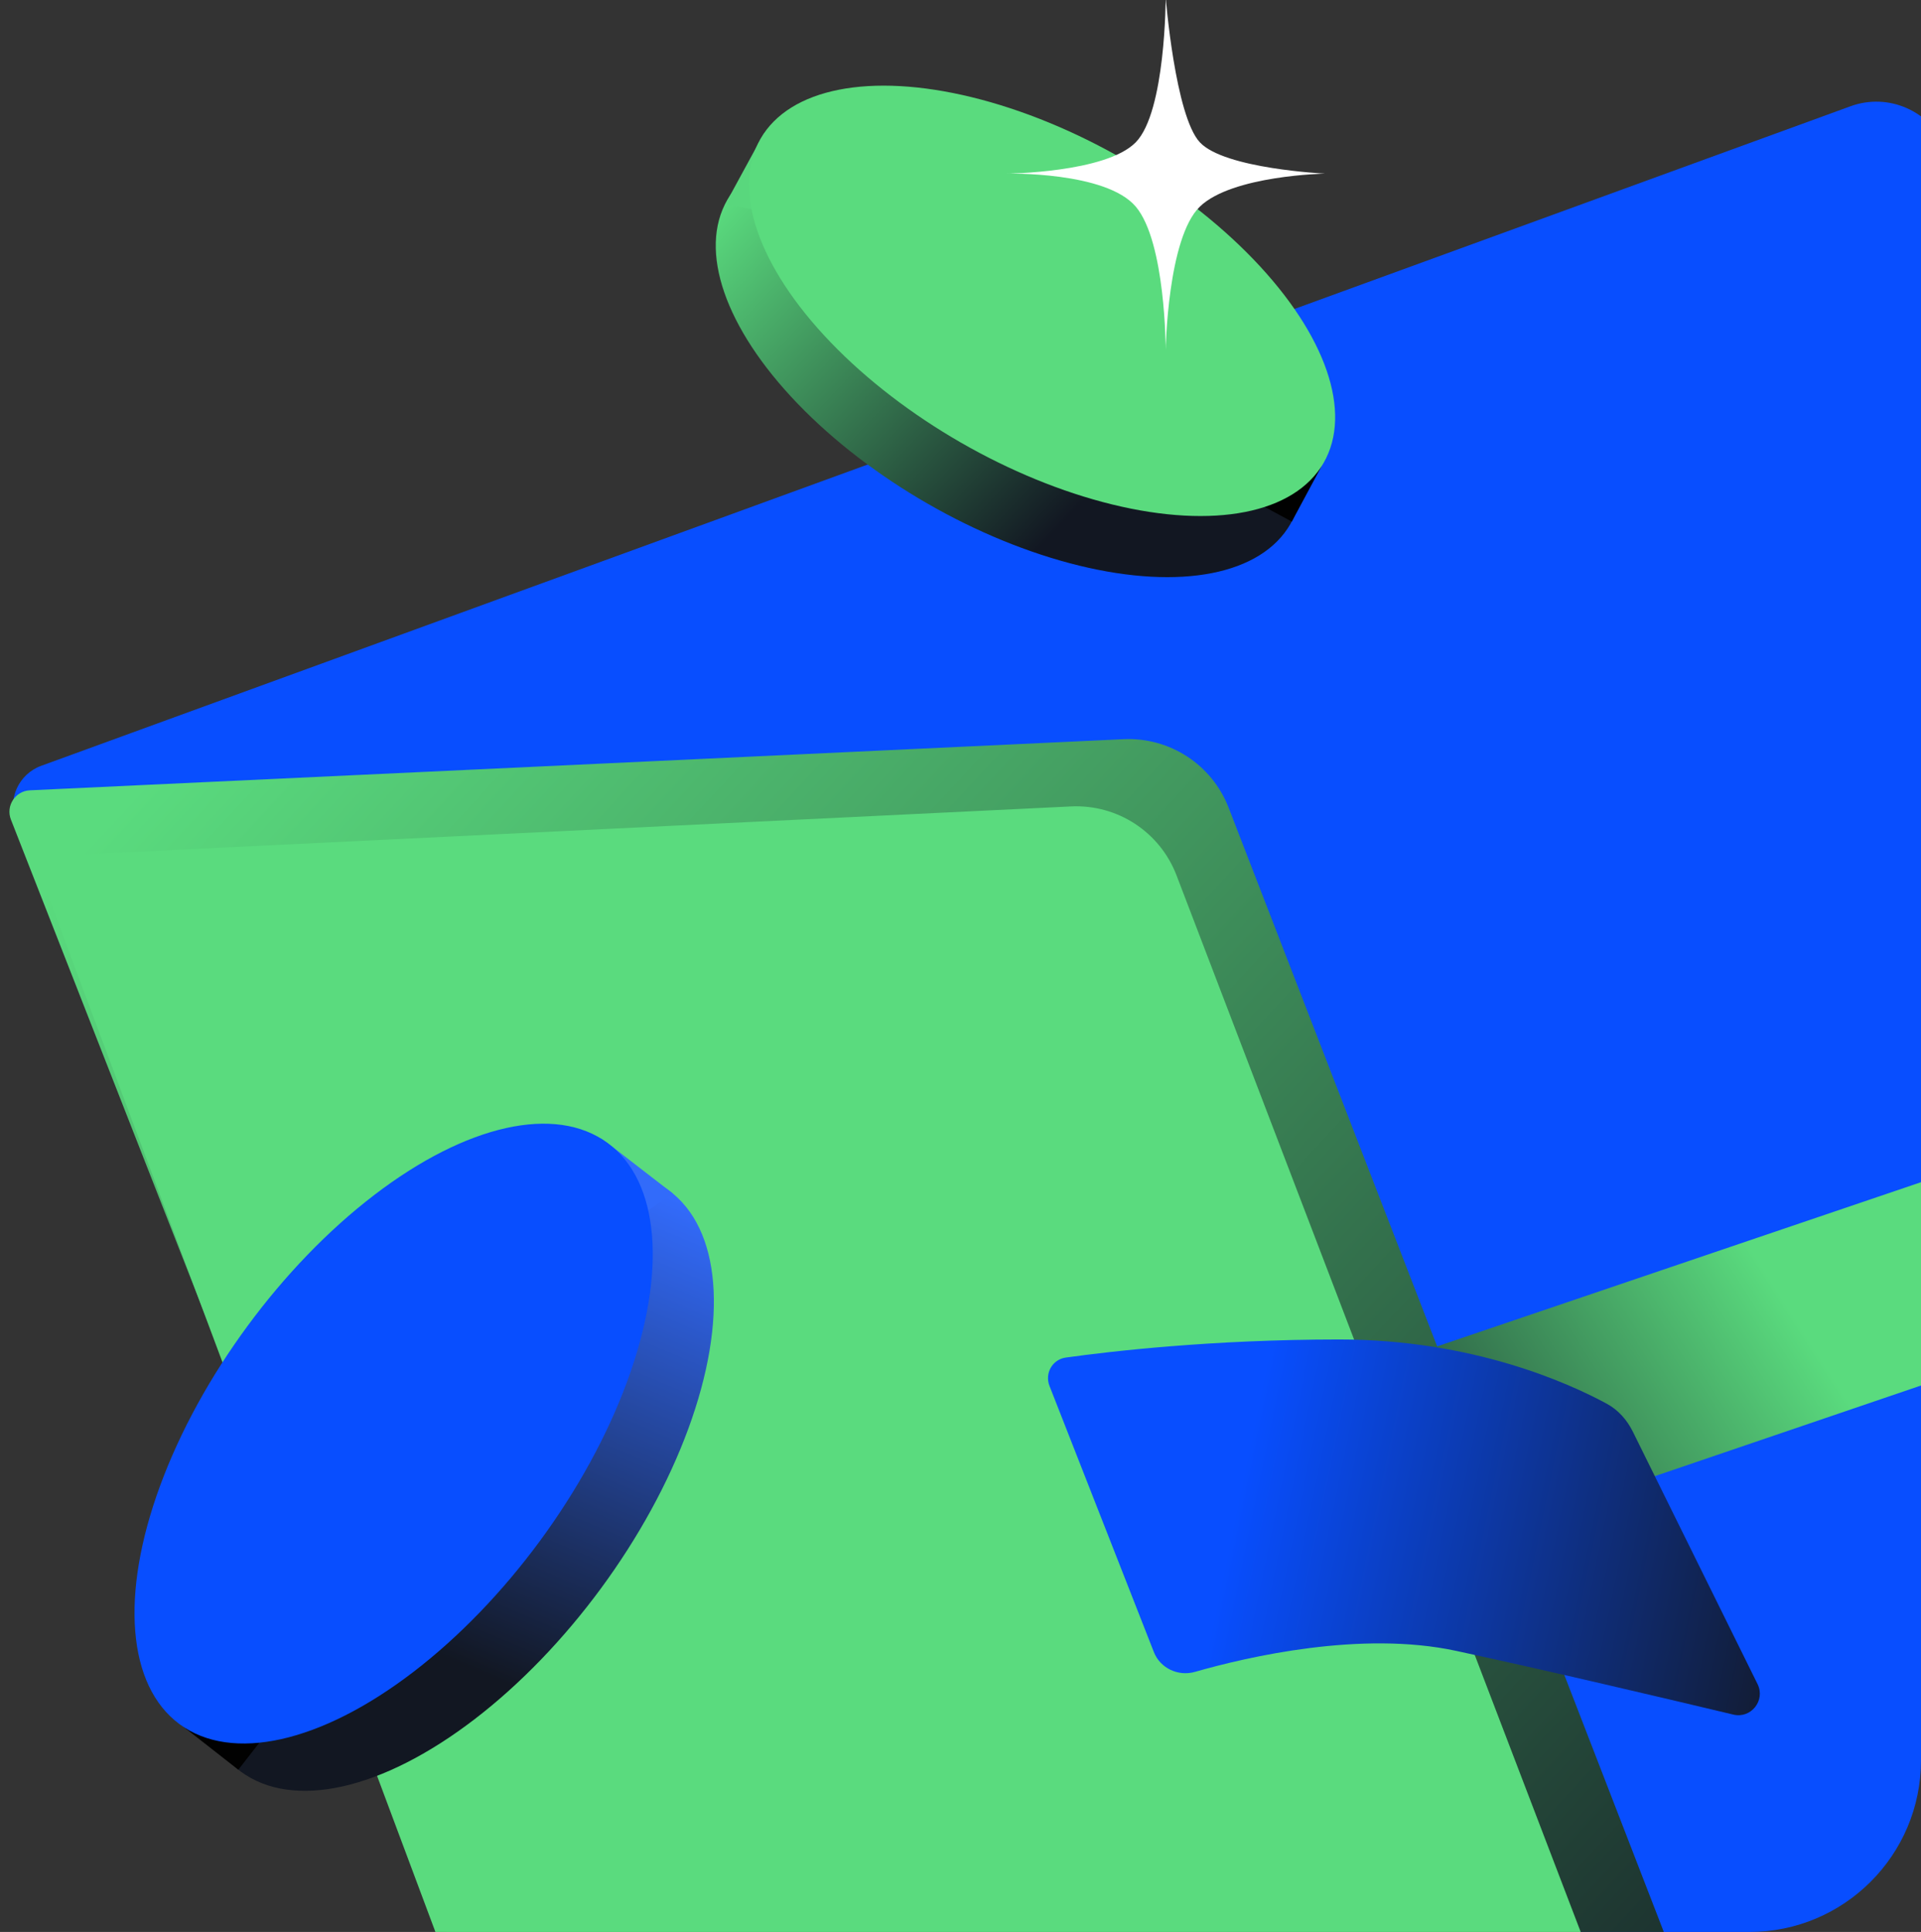 <?xml version="1.0" encoding="UTF-8"?> <svg xmlns="http://www.w3.org/2000/svg" width="179" height="180" viewBox="0 0 179 180" fill="none"><rect x="0" y="0" width="179" height="180" fill="#333333" stroke="none"/> <g clip-path="url(#clip0_1873_4559)"> <rect x="164.104" y="66.969" width="7.814" height="34.384" fill="#F3F3F4"></rect> <rect x="184.422" y="79.473" width="10.94" height="32.821" transform="rotate(90 184.422 79.473)" fill="#F3F3F4"></rect> <path d="M1.483 76.558C0.669 74.468 1.733 72.117 3.841 71.349L172.441 9.897C175.985 8.605 179.916 10.354 181.329 13.853L239.322 157.498C240.612 160.692 238.953 164.313 235.693 165.424L59.442 225.463L1.483 76.558Z" fill="#084EFF"></path> <ellipse cx="30.259" cy="15.213" rx="30.259" ry="15.213" transform="matrix(-0.867 -0.499 -0.499 0.867 127.831 35.633)" fill="url(#paint0_linear_1873_4559)"></ellipse> <path d="M120.372 48.598L123.136 43.451L117.841 47.231L120.372 48.598Z" fill="#010101"></path> <path d="M70.834 19.645L67.583 19.027L70.568 13.547L71.255 12.369L70.834 19.645Z" fill="#59D77D"></path> <ellipse cx="30.259" cy="15.213" rx="30.259" ry="15.213" transform="matrix(-0.867 -0.499 -0.499 0.867 130.925 29.939)" fill="#5ADB7E"></ellipse> <path d="M84.147 144.436C83.791 143.39 84.351 142.253 85.398 141.898L190.947 106.091C191.926 105.758 192.998 106.228 193.417 107.173L199.086 119.947C199.563 121.021 199.015 122.273 197.903 122.651L91.21 158.977C90.165 159.333 89.029 158.774 88.673 157.728L84.147 144.436Z" fill="url(#paint1_linear_1873_4559)"></path> <path d="M1.018 76.361C0.518 75.086 1.419 73.697 2.786 73.633L104.69 68.869C108.987 68.669 112.93 71.237 114.483 75.248L161.071 195.59C163.314 201.384 159.152 207.653 152.943 207.836L56.515 210.674C54.827 210.723 53.289 209.707 52.673 208.135L1.018 76.361Z" fill="url(#paint2_linear_1873_4559)"></path> <path d="M3.604 81.106C3.367 80.472 3.816 79.79 4.493 79.757L99.802 75.134C104.119 74.925 108.082 77.513 109.627 81.549L153.324 195.77C155.538 201.557 151.379 207.797 145.186 207.982L54.931 210.67C53.22 210.721 51.665 209.676 51.066 208.072L3.604 81.106Z" fill="#5ADB7E"></path> <ellipse cx="42.375" cy="137.977" rx="33.628" ry="16.907" transform="rotate(-53.631 42.375 137.977)" fill="url(#paint3_linear_1873_4559)"></ellipse> <path d="M22.207 164.884L17.094 160.883L24.171 162.361L22.207 164.884Z" fill="#010101"></path> <path d="M59.659 113.275L62.69 111.192L57.202 106.952L55.977 106.061L59.659 113.275Z" fill="#326BFA"></path> <ellipse cx="36.679" cy="133.567" rx="33.628" ry="16.907" transform="rotate(-53.631 36.679 133.567)" fill="#084EFF"></ellipse> <path d="M97.793 129.128C97.331 127.951 98.06 126.658 99.312 126.483C103.535 125.894 112.954 124.802 124.778 124.797C137.23 124.791 146.229 128.891 149.725 130.787C150.8 131.37 151.615 132.305 152.157 133.402L163.771 156.907C164.523 158.428 163.164 160.141 161.513 159.747C155.47 158.304 144.06 155.61 135.664 153.806C126.835 151.909 116.265 154.358 111.349 155.766C109.792 156.212 108.112 155.433 107.52 153.925L97.793 129.128Z" fill="url(#paint4_linear_1873_4559)"></path> <path d="M108.62 -0.234C108.62 -0.234 109.501 10.786 111.802 13.259C114.102 15.732 123.467 16.176 123.467 16.176C123.467 16.176 114.817 16.336 111.802 19.253C108.786 22.17 108.62 32.586 108.62 32.586C108.62 32.586 108.62 22.543 105.83 19.25C103.041 15.957 93.772 16.176 93.772 16.176C93.772 16.176 103.041 16.108 105.83 13.259C108.62 10.41 108.62 -0.234 108.62 -0.234Z" fill="white"></path> </g> <defs> <linearGradient id="paint0_linear_1873_4559" x1="18.288" y1="25.183" x2="60.542" y2="15.159" gradientUnits="userSpaceOnUse"> <stop stop-color="#121722"></stop> <stop offset="1" stop-color="#5ADB7E"></stop> </linearGradient> <linearGradient id="paint1_linear_1873_4559" x1="164.254" y1="118.039" x2="119.855" y2="146.395" gradientUnits="userSpaceOnUse"> <stop stop-color="#5ADB7E"></stop> <stop offset="1" stop-color="#131823"></stop> </linearGradient> <linearGradient id="paint2_linear_1873_4559" x1="8.765" y1="77.894" x2="160.19" y2="218.19" gradientUnits="userSpaceOnUse"> <stop stop-color="#5ADB7E"></stop> <stop offset="1" stop-color="#131823"></stop> </linearGradient> <linearGradient id="paint3_linear_1873_4559" x1="29.071" y1="149.057" x2="76.029" y2="137.917" gradientUnits="userSpaceOnUse"> <stop stop-color="#121722"></stop> <stop offset="1" stop-color="#336CFE"></stop> </linearGradient> <linearGradient id="paint4_linear_1873_4559" x1="115.414" y1="139.574" x2="170.489" y2="150.966" gradientUnits="userSpaceOnUse"> <stop stop-color="#084EFF"></stop> <stop offset="1" stop-color="#131823"></stop> </linearGradient> <clipPath id="clip0_1873_4559"> <path d="M0 0H179V164C179 172.837 171.837 180 163 180H0V0Z" fill="white"></path> </clipPath> </defs> </svg> 
